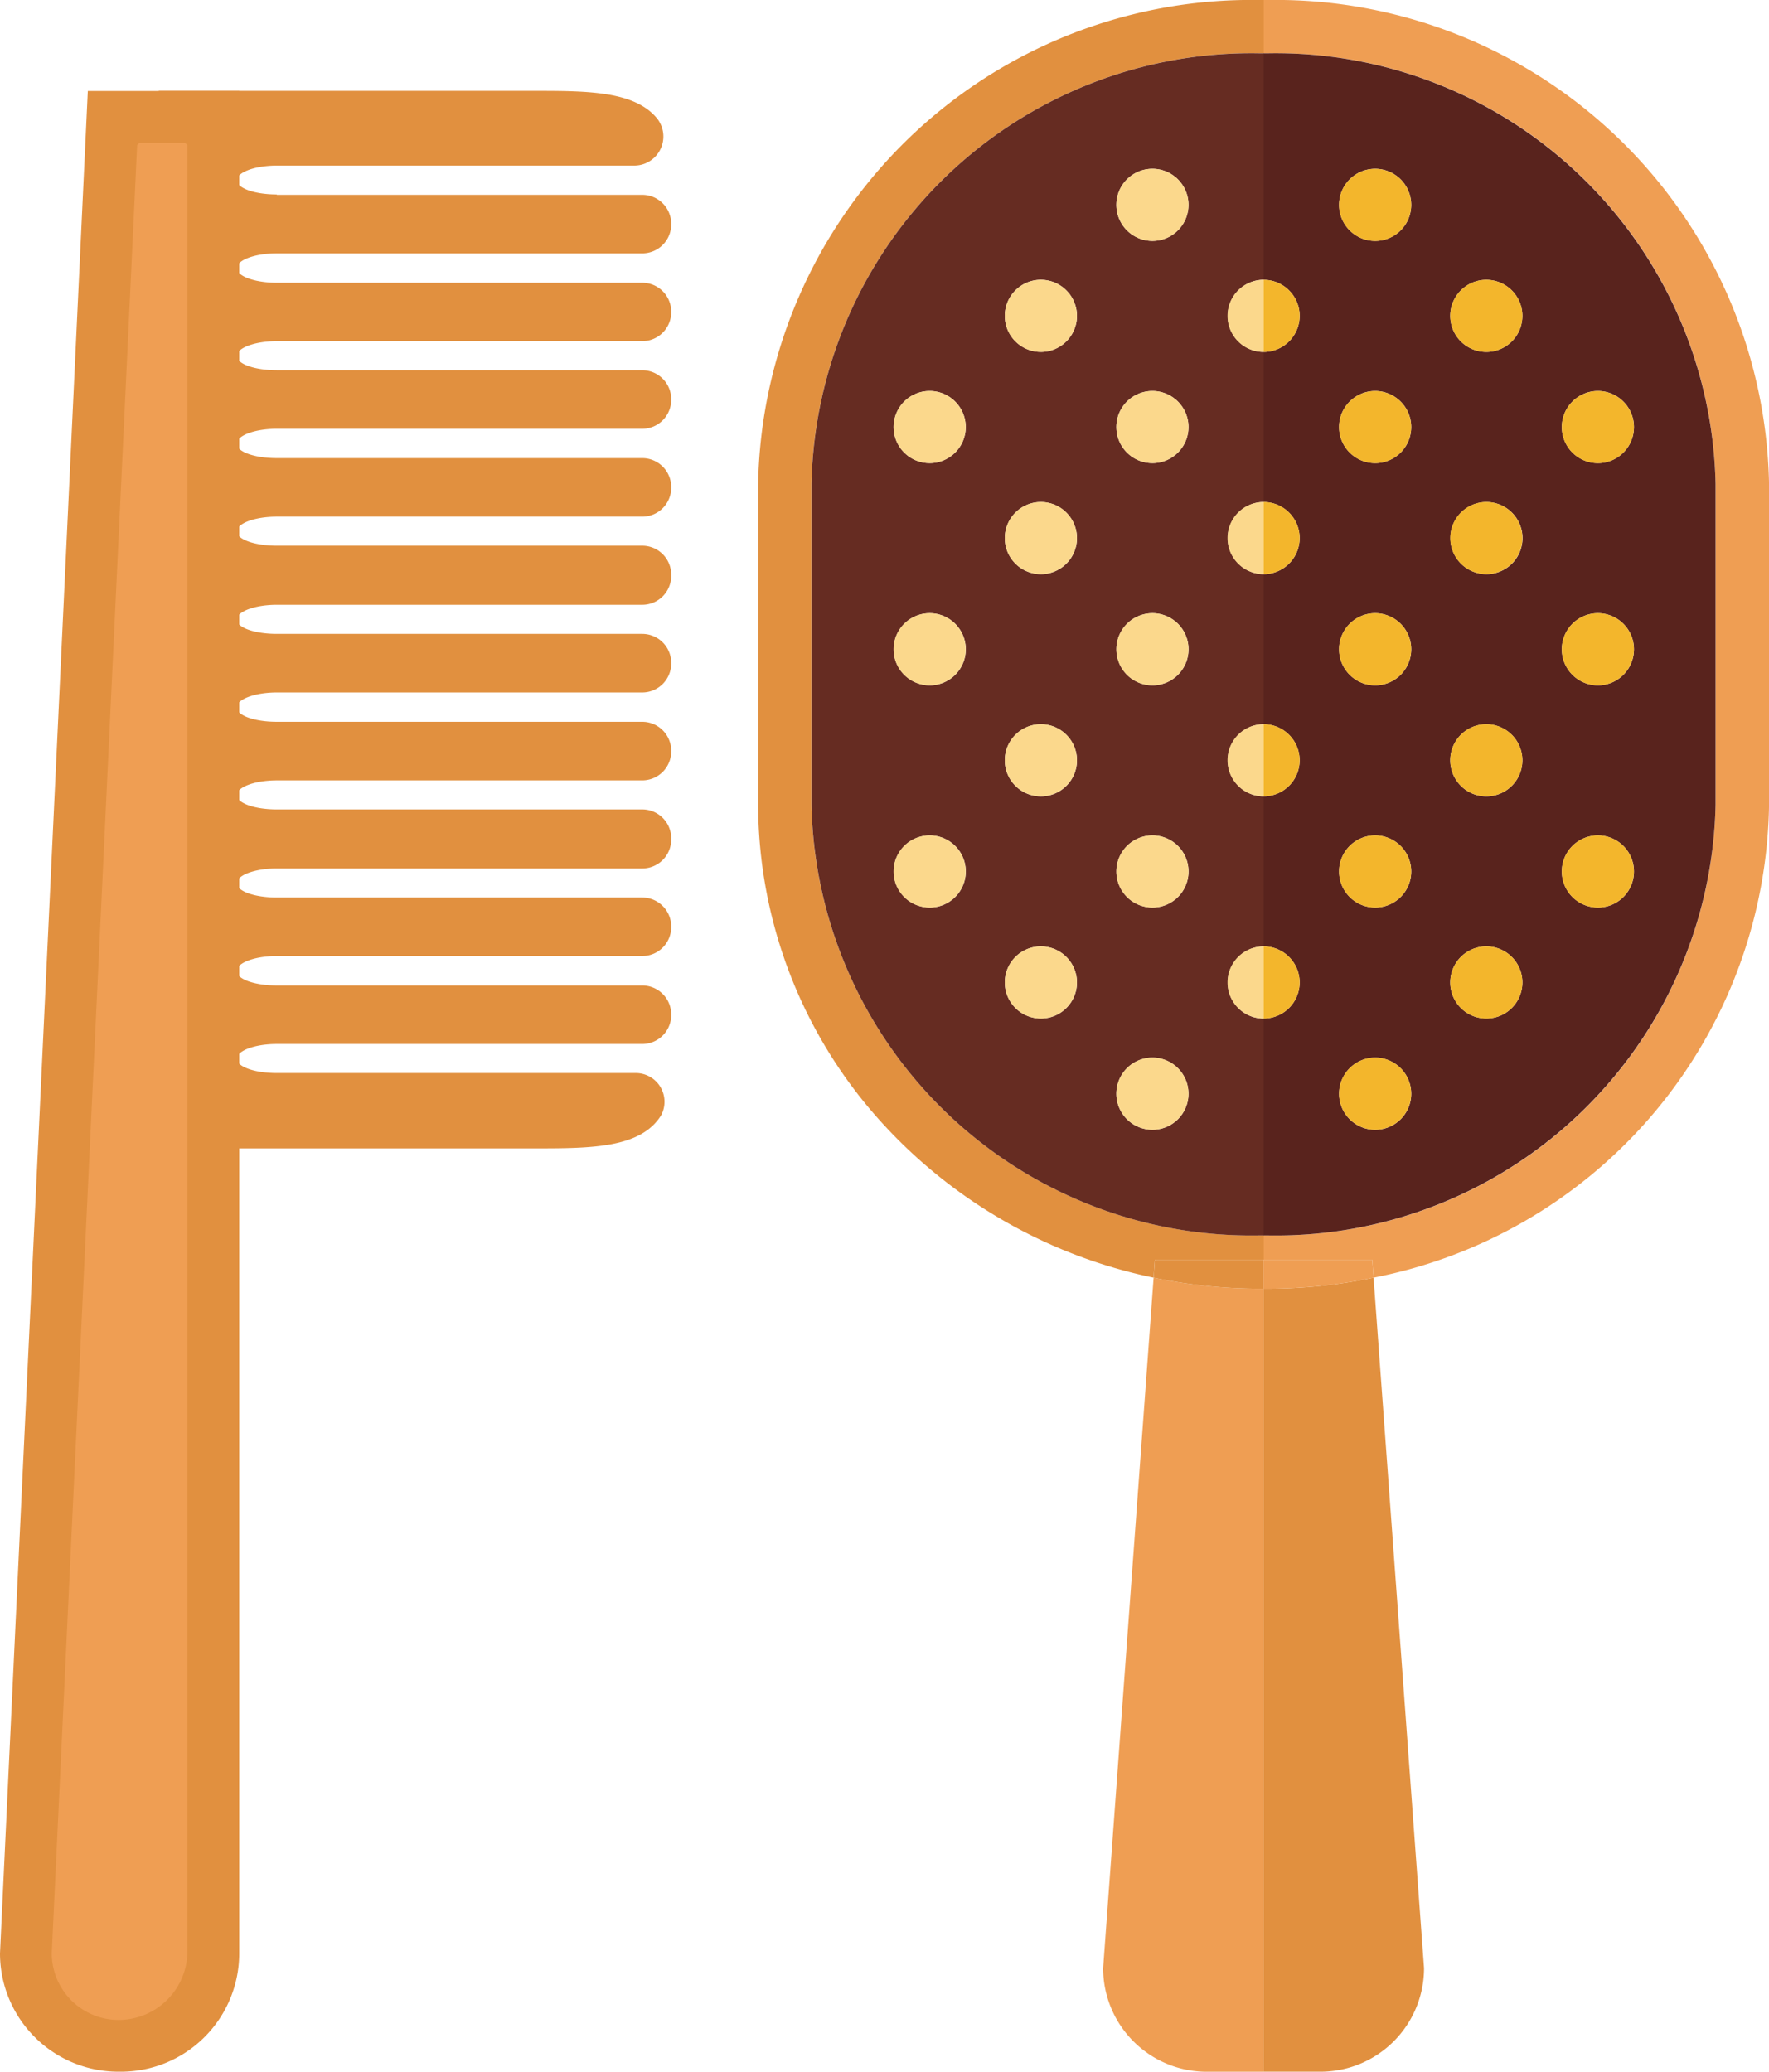 <svg id="Service-1" xmlns="http://www.w3.org/2000/svg" width="37.574" height="44" viewBox="0 0 37.574 44">
  <g id="Group_" data-name="Group ">
    <path id="Fill_36" data-name="Fill 36" d="M5.081,0V39.554a2.513,2.513,0,0,1-2.513,2.513h-.05A2.514,2.514,0,0,1,0,39.554L1.865,0H5.081" transform="translate(0 1.933)" fill="#e1903f"/>
    <path id="Fill_37" data-name="Fill 37" d="M2.507,2.208H10.27a.616.616,0,0,1,.615.616v.012a.615.615,0,0,1-.615.615H2.507c-.467,0-.846.143-.846.312v.006c0,.168.379.306.846.306H10.27a.615.615,0,0,1,.615.615V4.7a.616.616,0,0,1-.615.616H2.507c-.467,0-.846.143-.846.311v.006c0,.168.379.3.846.3H10.27a.616.616,0,0,1,.615.616v.012a.616.616,0,0,1-.615.616H2.507c-.467,0-.846.143-.846.311V7.5c0,.168.379.3.846.3H10.27a.615.615,0,0,1,.615.615v.013a.615.615,0,0,1-.615.615H2.507c-.467,0-.846.143-.846.311v.006c0,.168.379.3.846.3H10.27a.616.616,0,0,1,.615.616V10.3a.615.615,0,0,1-.615.615H2.507c-.467,0-.846.143-.846.311v.007c0,.168.379.3.846.3H10.27a.616.616,0,0,1,.615.616v.012a.616.616,0,0,1-.615.616H2.507c-.467,0-.846.143-.846.311V13.1c0,.168.379.3.846.3H10.27a.616.616,0,0,1,.615.616v.012a.616.616,0,0,1-.615.616H2.507c-.467,0-.846.143-.846.311v.006c0,.168.379.3.846.3H10.27a.615.615,0,0,1,.615.615V15.9a.615.615,0,0,1-.615.615H2.507c-.467,0-.846.143-.846.311v.006c0,.168.379.3.846.3H10.27a.616.616,0,0,1,.615.616v.012a.615.615,0,0,1-.615.615H2.507c-.467,0-.846.143-.846.311V18.7c0,.168.379.3.846.3H10.27a.616.616,0,0,1,.615.616v.012a.615.615,0,0,1-.615.615H2.507c-.467,0-.846.143-.846.311v.006c0,.168.379.3.846.3h7.617a.61.61,0,0,1,.545.9c-.428.684-1.445.7-2.632.7H0V0H8.037c1.116,0,2.081.016,2.549.587a.618.618,0,0,1-.487,1H2.507c-.467,0-.846.143-.846.31V1.9c0,.168.379.3.846.3" transform="translate(3.372 1.93)" fill="#e1903f"/>
    <path id="Fill_38" data-name="Fill 38" d="M1.42,39.868A1.419,1.419,0,0,1,0,38.455L1.814.048,1.863,0h.969l.05.05V38.4A1.463,1.463,0,0,1,1.42,39.868" transform="translate(1.099 3.033)" fill="#ef9e53"/>
    <path id="Fill_39" data-name="Fill 39" d="M0,.234v16.63H1.208a2.2,2.2,0,0,0,2.2-2.2L2.336,0A10.97,10.97,0,0,1,.1.234H0" transform="translate(26.839 27.136)" fill="#e1903f"/>
    <path id="Fill_40" data-name="Fill 40" d="M.1,0H0V1.132H.1A9.334,9.334,0,0,1,9.6,10.281v6.808A9.334,9.334,0,0,1,.1,26.239H0v.517H2.308l.028.38a10.385,10.385,0,0,0,8.4-10.047V10.281A10.477,10.477,0,0,0,.1,0" transform="translate(26.839)" fill="#ef9e53"/>
    <path id="Fill_41" data-name="Fill 41" d="M8.4,27.136h0a10.76,10.76,0,0,1-6-3.55,10.072,10.072,0,0,1-2.4-6.5V10.281A10.477,10.477,0,0,1,10.64,0h.1V1.131h-.1a9.345,9.345,0,0,0-9.508,9.15v6.808a9.344,9.344,0,0,0,9.508,9.149h.1v.517H8.427l-.027.379Z" transform="translate(16.103 0)" fill="#e1903f"/>
    <path id="Fill_42" data-name="Fill 42" d="M.269.3v0H.343L.269.3" transform="translate(21.075 1.576)" fill="#e1903f"/>
    <path id="Fill_43" data-name="Fill 43" d="M9.6,25.107h-.1A9.344,9.344,0,0,1,0,15.958V9.149A9.344,9.344,0,0,1,9.508,0h.1V4.81a.766.766,0,1,0,0,1.533V9.531a.766.766,0,1,0,0,1.532V14.25a.766.766,0,1,0,0,1.532v3.187a.766.766,0,1,0,0,1.533v4.605ZM7.241,21.331a.766.766,0,1,0,.767.766A.767.767,0,0,0,7.241,21.331ZM4.873,18.968a.766.766,0,1,0,.766.767A.768.768,0,0,0,4.873,18.968Zm2.369-2.357a.766.766,0,1,0,.767.767A.767.767,0,0,0,7.241,16.611Zm-4.73,0a.766.766,0,1,0,.766.767A.767.767,0,0,0,2.511,16.611ZM4.873,14.25a.766.766,0,1,0,.766.766A.767.767,0,0,0,4.873,14.25Zm2.369-2.358a.766.766,0,1,0,.767.766A.767.767,0,0,0,7.241,11.892Zm-4.73,0a.766.766,0,1,0,.766.766A.767.767,0,0,0,2.511,11.892ZM4.873,9.531a.766.766,0,1,0,.766.766A.767.767,0,0,0,4.873,9.531ZM7.241,7.172a.766.766,0,1,0,.767.767A.767.767,0,0,0,7.241,7.172Zm-4.73,0a.766.766,0,1,0,.766.767A.767.767,0,0,0,2.511,7.172ZM4.873,4.81a.766.766,0,1,0,.766.767A.768.768,0,0,0,4.873,4.81ZM7.241,2.453a.766.766,0,1,0,.767.766A.767.767,0,0,0,7.241,2.453Z" transform="translate(17.236 1.132)" fill="#662c22"/>
    <path id="Fill_44" data-name="Fill 44" d="M.1,25.107H0V20.5a.767.767,0,0,0,.766-.766A.767.767,0,0,0,0,18.968V15.781a.767.767,0,0,0,.766-.766A.767.767,0,0,0,0,14.25V11.063A.767.767,0,0,0,.766,10.3.767.767,0,0,0,0,9.531V6.343a.767.767,0,0,0,.766-.766A.767.767,0,0,0,0,4.811V0H.1A9.344,9.344,0,0,1,9.6,9.149v6.809A9.344,9.344,0,0,1,.1,25.107ZM2.37,21.331a.766.766,0,1,0,.766.766A.767.767,0,0,0,2.37,21.331ZM4.73,18.968a.766.766,0,1,0,.767.767A.767.767,0,0,0,4.73,18.968ZM7.1,16.611a.766.766,0,1,0,.767.767A.767.767,0,0,0,7.1,16.611Zm-4.73,0a.766.766,0,1,0,.766.767A.768.768,0,0,0,2.37,16.611ZM4.73,14.25a.766.766,0,1,0,.767.766A.767.767,0,0,0,4.73,14.25ZM7.1,11.892a.766.766,0,1,0,.767.766A.767.767,0,0,0,7.1,11.892Zm-4.73,0a.766.766,0,1,0,.766.766A.767.767,0,0,0,2.37,11.892ZM4.73,9.531A.766.766,0,1,0,5.5,10.3.767.767,0,0,0,4.73,9.531ZM7.1,7.172a.766.766,0,1,0,.767.767A.767.767,0,0,0,7.1,7.172Zm-4.73,0a.766.766,0,1,0,.766.767A.768.768,0,0,0,2.37,7.172ZM4.73,4.811a.766.766,0,1,0,.767.767A.767.767,0,0,0,4.73,4.811ZM2.37,2.453a.766.766,0,1,0,.766.766A.767.767,0,0,0,2.37,2.453Z" transform="translate(26.839 1.132)" fill="#59231d"/>
    <path id="Fill_45" data-name="Fill 45" d="M.766,0a.766.766,0,1,0,.766.766A.767.767,0,0,0,.766,0" transform="translate(21.342 5.943)" fill="#fbd88c"/>
    <path id="Fill_46" data-name="Fill 46" d="M0,.766a.766.766,0,0,0,.766.766V0A.766.766,0,0,0,0,.766" transform="translate(26.073 5.943)" fill="#fbd88c"/>
    <path id="Fill_47" data-name="Fill 47" d="M.766.766A.766.766,0,0,0,0,0V1.532A.766.766,0,0,0,.766.766" transform="translate(26.839 5.943)" fill="#f3b62c"/>
    <path id="Fill_48" data-name="Fill 48" d="M.766,1.532A.766.766,0,1,0,0,.766a.766.766,0,0,0,.766.766" transform="translate(30.804 5.943)" fill="#f3b62c"/>
    <path id="Fill_49" data-name="Fill 49" d="M.766,0a.766.766,0,1,0,.766.767A.767.767,0,0,0,.766,0" transform="translate(18.98 8.304)" fill="#fbd88c"/>
    <path id="Fill_50" data-name="Fill 50" d="M.766,0a.766.766,0,1,0,.767.767A.767.767,0,0,0,.766,0" transform="translate(23.711 8.304)" fill="#fbd88c"/>
    <path id="Fill_51" data-name="Fill 51" d="M.766,1.533A.766.766,0,1,0,0,.767a.767.767,0,0,0,.766.766" transform="translate(28.442 8.304)" fill="#f3b62c"/>
    <path id="Fill_52" data-name="Fill 52" d="M.766,0a.766.766,0,1,0,.767.766A.766.766,0,0,0,.766,0" transform="translate(23.711 3.585)" fill="#fbd88c"/>
    <path id="Fill_53" data-name="Fill 53" d="M.766,1.533A.766.766,0,1,0,0,.766a.767.767,0,0,0,.766.767" transform="translate(28.442 3.585)" fill="#f3b62c"/>
    <path id="Fill_54" data-name="Fill 54" d="M.766,1.533A.766.766,0,1,0,0,.767a.766.766,0,0,0,.766.766" transform="translate(33.173 8.304)" fill="#f3b62c"/>
    <path id="Fill_55" data-name="Fill 55" d="M.766,0a.766.766,0,1,0,.766.766A.766.766,0,0,0,.766,0" transform="translate(21.342 10.662)" fill="#fbd88c"/>
    <path id="Fill_56" data-name="Fill 56" d="M0,.766a.766.766,0,0,0,.766.766V0A.766.766,0,0,0,0,.766" transform="translate(26.073 10.662)" fill="#fbd88c"/>
    <path id="Fill_57" data-name="Fill 57" d="M.766.766A.766.766,0,0,0,0,0V1.532A.766.766,0,0,0,.766.766" transform="translate(26.839 10.662)" fill="#f3b62c"/>
    <path id="Fill_58" data-name="Fill 58" d="M.766,1.532A.766.766,0,1,0,0,.766a.766.766,0,0,0,.766.766" transform="translate(30.804 10.662)" fill="#f3b62c"/>
    <path id="Fill_59" data-name="Fill 59" d="M.766,0a.766.766,0,1,0,.766.766A.766.766,0,0,0,.766,0" transform="translate(18.98 13.024)" fill="#fbd88c"/>
    <path id="Fill_60" data-name="Fill 60" d="M.766,0a.766.766,0,1,0,.767.766A.766.766,0,0,0,.766,0" transform="translate(23.711 13.024)" fill="#fbd88c"/>
    <path id="Fill_61" data-name="Fill 61" d="M.766,1.532A.766.766,0,1,0,0,.766a.767.767,0,0,0,.766.766" transform="translate(28.442 13.024)" fill="#f3b62c"/>
    <path id="Fill_62" data-name="Fill 62" d="M.766,1.532A.766.766,0,1,0,0,.766a.766.766,0,0,0,.766.766" transform="translate(33.173 13.024)" fill="#f3b62c"/>
    <path id="Fill_63" data-name="Fill 63" d="M.766,0a.766.766,0,1,0,.766.766A.766.766,0,0,0,.766,0" transform="translate(21.342 15.381)" fill="#fbd88c"/>
    <path id="Fill_64" data-name="Fill 64" d="M0,.766a.766.766,0,0,0,.766.766V0A.766.766,0,0,0,0,.766" transform="translate(26.073 15.381)" fill="#fbd88c"/>
    <path id="Fill_65" data-name="Fill 65" d="M.766.766A.766.766,0,0,0,0,0V1.532A.766.766,0,0,0,.766.766" transform="translate(26.839 15.381)" fill="#f3b62c"/>
    <path id="Fill_66" data-name="Fill 66" d="M.766,1.532A.766.766,0,1,0,0,.766a.766.766,0,0,0,.766.766" transform="translate(30.804 15.381)" fill="#f3b62c"/>
    <path id="Fill_67" data-name="Fill 67" d="M.766,0a.766.766,0,1,0,.766.767A.766.766,0,0,0,.766,0" transform="translate(18.98 17.743)" fill="#fbd88c"/>
    <path id="Fill_68" data-name="Fill 68" d="M.766,0a.766.766,0,1,0,.767.767A.767.767,0,0,0,.766,0" transform="translate(23.711 17.743)" fill="#fbd88c"/>
    <path id="Fill_69" data-name="Fill 69" d="M.766,1.532A.766.766,0,1,0,0,.767a.766.766,0,0,0,.766.765" transform="translate(28.442 17.743)" fill="#f3b62c"/>
    <path id="Fill_70" data-name="Fill 70" d="M.766,1.532A.766.766,0,1,0,0,.767a.766.766,0,0,0,.766.765" transform="translate(33.173 17.743)" fill="#f3b62c"/>
    <path id="Fill_71" data-name="Fill 71" d="M.766,0a.766.766,0,1,0,.766.766A.766.766,0,0,0,.766,0" transform="translate(21.342 20.1)" fill="#fbd88c"/>
    <path id="Fill_72" data-name="Fill 72" d="M0,.766a.766.766,0,0,0,.766.766V0A.766.766,0,0,0,0,.766" transform="translate(26.073 20.1)" fill="#fbd88c"/>
    <path id="Fill_73" data-name="Fill 73" d="M.766.766A.766.766,0,0,0,0,0V1.532A.766.766,0,0,0,.766.766" transform="translate(26.839 20.1)" fill="#f3b62c"/>
    <path id="Fill_74" data-name="Fill 74" d="M.766,1.532A.766.766,0,1,0,0,.766a.765.765,0,0,0,.766.766" transform="translate(30.804 20.1)" fill="#f3b62c"/>
    <path id="Fill_75" data-name="Fill 75" d="M.766,0a.766.766,0,1,0,.767.766A.766.766,0,0,0,.766,0" transform="translate(23.711 22.462)" fill="#fbd88c"/>
    <path id="Fill_76" data-name="Fill 76" d="M.766,1.532A.766.766,0,1,0,0,.766a.767.767,0,0,0,.766.766" transform="translate(28.442 22.462)" fill="#f3b62c"/>
    <path id="Fill_77" data-name="Fill 77" d="M3.312.234A10.97,10.97,0,0,1,1.072,0L0,14.665a2.2,2.2,0,0,0,2.2,2.2H3.409V.234h-.1" transform="translate(23.431 27.136)" fill="#ef9e53"/>
    <path id="Fill_78" data-name="Fill 78" d="M2.336.614V0H.028L0,.38A10.97,10.97,0,0,0,2.24.614h.1" transform="translate(24.503 26.756)" fill="#e1903f"/>
    <path id="Fill_79" data-name="Fill 79" d="M0,0V.614H.1A10.97,10.97,0,0,0,2.336.38L2.308,0H0" transform="translate(26.839 26.756)" fill="#ef9e53"/>
  </g>
</svg>

